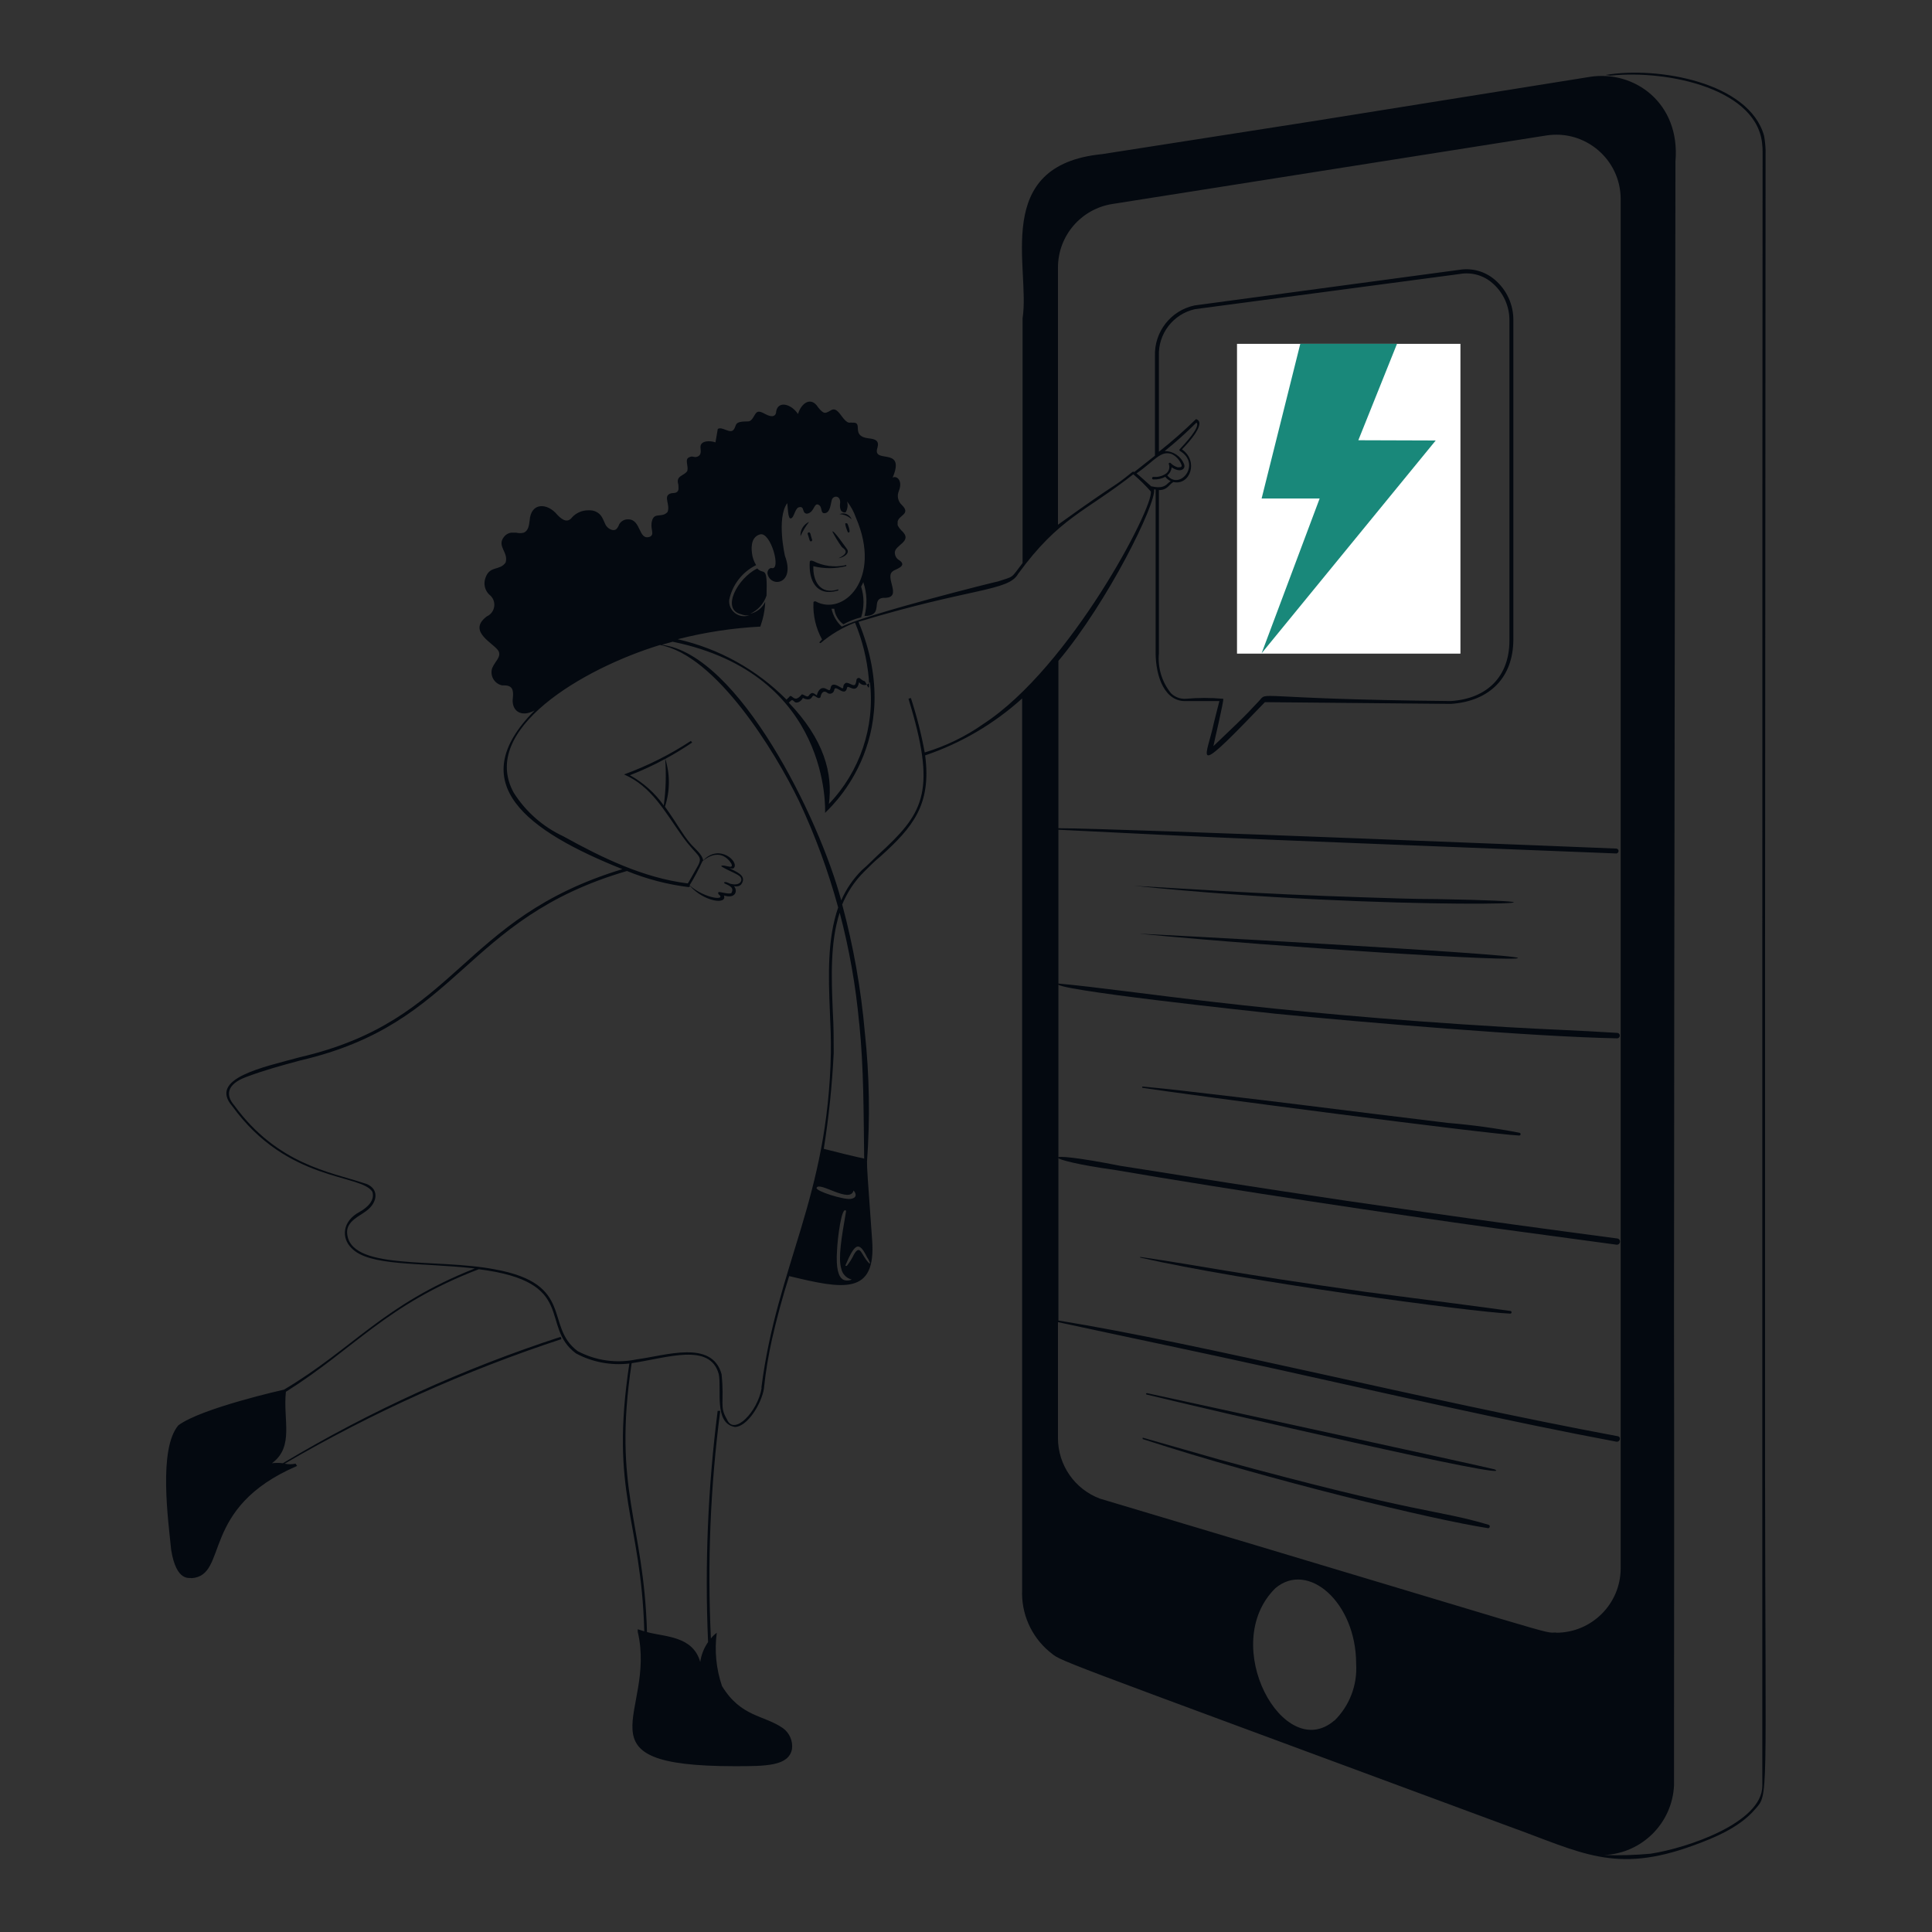 <svg version="1.2" preserveAspectRatio="xMidYMid meet" height="1080" viewBox="0 0 810 810" zoomAndPan="magnify" width="1080" xmlns:xlink="http://www.w3.org/1999/xlink" xmlns="http://www.w3.org/2000/svg"><rect x="0" y="0" width="810" height="810" fill="#333333" stroke="none"/><defs><clipPath id="69185dc630"><path d="M 518.621 144.148 L 612.297 144.148 L 612.297 274.031 L 518.621 274.031 Z M 518.621 144.148"></path></clipPath><clipPath id="7ff652df74"><path d="M 528.855 144.148 L 602 144.148 L 602 273.898 L 528.855 273.898 Z M 528.855 144.148"></path></clipPath></defs><g id="ea3228be4b"><path d="M 739.59 56.902 C 733.34 34.492 694.953 27.691 673.137 31.434 L 675.191 31.711 C 699.699 29.152 737.445 37.508 738.859 61.102 C 739.137 66.262 738.859 25.82 738.859 404.789 L 738.859 748.703 C 738.859 764.129 707.555 774.812 691.941 777.184 C 685.477 777.77 678.984 777.953 672.496 777.73 C 688.387 777.062 701.125 764.359 701.848 748.473 L 701.848 718.898 C 702.074 462.207 701.391 742.539 702.441 67.723 C 704.582 43.121 685.141 29.336 666.652 32.211 L 549.766 50.926 L 491.297 60.055 L 462.086 64.617 C 415.488 69.18 432.055 112.359 428.723 133.398 L 428.723 236.051 C 423.609 242.758 425.348 241.48 418.453 243.762 C 417.996 243.762 364.777 257 352.91 262.703 C 350.746 260.711 349.246 258.094 348.621 255.219 L 349.762 255.219 C 350.09 257.828 351.477 260.188 353.598 261.746 C 355.93 260.434 358.434 259.453 361.035 258.824 C 362.352 254.637 362.352 250.145 361.035 245.953 C 361.398 245.316 361.676 244.629 361.992 243.992 L 361.992 244.266 C 363.516 248.773 363.672 253.633 362.449 258.23 L 363.5 258.23 C 370.254 257.594 365.234 251.25 370.164 250.656 L 370.805 250.656 C 378.789 250.656 370.391 241.754 374.5 239.383 C 374.863 238.832 380.934 237.371 376.918 234.816 C 375.91 234.219 375.262 233.16 375.184 231.988 C 374.637 228.426 383.309 227.148 377.832 222.312 C 377.234 221.688 376.727 220.98 376.324 220.211 L 376.324 218.75 C 376.828 215.875 381.984 215.602 378.152 211.766 C 376.461 210.27 375.945 207.848 376.875 205.789 C 378.652 201.223 375.688 199.262 374.227 200.266 L 374.637 199.262 C 379.199 187.211 365.508 194.699 367.883 187.668 C 368.703 184.746 366.969 184.062 364.23 183.789 C 356.242 182.875 362.406 176.715 357.203 177.215 C 356.336 176.805 355.742 178.496 352.637 174.16 C 349.535 169.824 348.711 172.285 346.477 172.973 C 346.02 172.973 345.379 173.793 342.961 170.734 C 340.086 166.172 336.023 168.816 334.562 173.566 C 331.734 169.367 326.395 167.906 325.434 172.332 C 325.434 174.297 324.066 175.344 320.871 173.609 C 319.41 172.836 318.176 172.195 317.219 172.926 C 316.262 173.656 315.484 176.668 313.66 176.668 C 307.406 176.668 309.094 178.176 307.59 180.137 C 306.082 182.102 302.703 178.586 300.926 179.863 L 299.965 185.477 C 297.684 184.609 293.668 184.703 293.668 187.395 C 293.668 188.719 294.398 190.816 292.207 191.504 C 290.836 191.957 290.473 190.863 288.738 191.82 C 287.004 192.781 288.738 195.199 288.145 197.48 C 286.684 199.672 283.215 199.309 284.402 203.188 C 284.402 204.328 284.766 205.516 283.855 206.246 C 282.941 206.977 282.027 206.473 280.797 207.02 C 278.102 208.254 281.07 211.586 279.883 214.645 C 277.512 217.289 274.453 214.645 273.402 218.203 C 272.352 221.762 274.68 223.863 272.535 225.004 C 267.605 226.875 268.883 217.746 263.453 217.746 C 261.887 217.645 260.398 218.441 259.617 219.801 C 259.363 220.52 258.977 221.188 258.477 221.762 C 257.246 222.949 255.191 221.762 254.324 220.668 C 253.457 219.574 253.273 218.156 252.086 216.379 C 251.027 214.902 249.34 214.004 247.523 213.957 L 246.566 213.957 C 244.043 213.953 241.629 214.996 239.902 216.836 C 238.031 219.344 235.883 218.156 233.691 215.875 C 229.496 210.719 222.559 210.535 222.055 218.25 C 221.781 220.395 221.508 222.449 219.637 223.316 C 218.574 223.59 217.457 223.59 216.395 223.316 L 214.34 223.316 C 213.125 223.473 212.023 224.113 211.285 225.094 C 208.133 229.066 213.336 231.484 211.969 235.867 C 209.457 239.426 205.305 237.008 203.523 242.301 C 202.617 244.742 203.246 247.484 205.121 249.285 C 208.359 251.723 207.809 256.738 204.117 258.414 C 195.445 264.895 207.633 269.871 209.137 273.203 C 210.004 275.621 207.676 277.082 206.355 280.094 C 205.301 283.266 207.238 286.652 210.508 287.352 L 211.465 287.352 C 214.891 287.352 215.344 289.449 215.027 292.465 C 214.25 297.848 218.266 301.043 224.156 297.848 C 193.711 328.43 221.004 348.422 260.941 364.395 C 192.477 385.164 192.477 427.793 125.613 443.266 C 110.504 447.418 87.184 452.074 97.406 463.805 C 120.547 495.754 151.262 492.059 156.102 499.633 C 157.289 503.238 154.047 506.254 150.715 508.121 C 143.457 512.004 143.094 519.031 147.293 523.184 C 154.641 531.078 176.23 529.211 199.051 531.809 C 160.484 547.102 148.297 565.223 119.086 582.609 C 119.086 582.609 84.352 590.371 74.766 597.582 C 66.277 607.625 70.613 637.883 71.754 649.75 C 73.992 663.715 79.789 661.203 80.246 661.664 C 96.082 660.613 83.348 632.27 124.562 614.605 L 123.922 613.648 C 122.418 613.969 120.863 613.969 119.359 613.648 C 156.086 592.203 194.977 574.703 235.383 561.434 L 235.062 560.473 C 194.371 573.711 155.297 591.484 118.582 613.465 C 117.066 613.277 115.535 613.277 114.02 613.465 C 123.469 606.527 118.582 595.207 119.863 583.523 C 148.844 565.27 161.852 547.012 200.738 532.129 C 242.457 537.426 226.027 555.91 241.453 567.414 C 248.309 571.094 256.133 572.574 263.863 571.656 C 255.555 626.426 268.84 636.648 270.117 683.938 L 267.379 683.07 L 267.379 684.121 C 275.41 718.441 239.992 740.441 307.863 740.488 C 321.098 740.488 330.684 740.488 332.051 733.277 C 332.469 729.871 330.996 726.52 328.219 724.512 C 320.141 718.945 310.691 719.949 302.703 706.895 C 300.258 699.707 299.508 692.055 300.512 684.531 C 299.582 685.219 298.754 686.031 298.051 686.949 C 296.512 655.082 297.828 623.145 301.973 591.512 L 300.879 591.512 C 296.781 623.652 295.438 656.086 296.863 688.453 C 295.137 690.93 294.012 693.773 293.574 696.762 C 290.426 685.766 278.695 686.309 271.258 684.254 C 269.887 637.562 256.789 624.922 264.82 571.52 C 279.656 569.332 297.684 562.758 301.336 576.082 C 302.66 582.34 299.145 596.715 308.09 598.266 C 313.156 598.266 319.227 588.863 320.324 581.973 L 320.324 581.699 C 321.051 574.918 322.164 568.18 323.656 561.523 C 325.57 552.992 328.219 543.266 330.867 535.004 C 353.457 540.484 367.379 543.18 365.645 519.898 C 363.637 492.242 363.5 489.957 363.5 486.992 C 364.816 468.953 364.512 450.836 362.586 432.859 C 361 414.738 357.824 396.793 353.094 379.23 C 355.199 374.105 358.301 369.449 362.223 365.535 C 364.594 363.164 366.785 360.973 369.344 358.871 C 382.488 346.961 390.613 337.512 387.871 316.699 C 402.918 311.605 416.758 303.48 428.539 292.828 L 428.539 666.5 C 428.09 676.395 432.254 685.938 439.812 692.336 C 446.023 697.129 431.645 691.238 632.883 765.82 C 663.051 776.684 677.062 785.719 709.836 773.762 C 718.965 770.473 729.461 766.047 735.848 758.516 C 741.555 752.082 740.141 756.324 740.004 616.477 L 740.004 404.879 L 740.23 62.93 C 740.164 60.906 739.949 58.895 739.59 56.902 Z M 376.371 220.305 C 376.23 219.855 376.23 219.379 376.371 218.934 Z M 317.035 236.961 C 316.062 235.414 315.453 233.668 315.258 231.852 C 315.258 231.395 314.113 225.324 318.633 224.047 C 323.152 222.77 327.762 239.473 323.426 238.148 C 322.332 238.148 321.645 239.426 321.781 240.523 C 323.016 246.547 333.605 245.086 329.086 233.035 C 329.086 233.035 325.48 217.336 330.043 210.945 C 330.316 212.133 330.273 218.02 331.641 217.289 C 332.781 217.289 333.332 213.227 334.789 212.727 C 336.25 212.223 336.57 213.047 336.801 213.957 C 337.027 214.871 337.668 215.465 338.535 215.328 C 341.5 214.688 341.18 210.762 343.098 211.586 C 345.016 212.406 343.738 215.465 345.883 215.145 C 348.027 214.824 348.164 211.77 348.711 209.668 C 349.258 207.566 352.773 207.477 352.18 211.402 C 352.082 212.238 352.191 213.086 352.5 213.867 C 352.895 214.605 353.742 214.984 354.555 214.781 C 355.367 213.402 355.582 211.754 355.148 210.215 C 356.734 212.27 357.984 214.566 358.844 217.016 C 370.027 242.852 353.504 258.504 341.91 252.117 C 341.5 252.117 341.043 252.117 341.043 252.664 C 340.801 258.039 342.047 263.379 344.648 268.09 C 344.285 268.5 343.828 268.91 343.465 269.367 L 344.012 269.641 C 348.312 265.98 353.203 263.078 358.48 261.062 C 361.562 268.484 363.5 276.332 364.23 284.34 C 364.961 292.344 363.133 285.617 362.449 285.57 C 360.809 285.113 360.672 283.93 359.711 284.293 C 358.754 284.66 359.301 285.297 358.66 286.758 C 358.023 288.219 356.152 286.027 354.645 286.301 C 354.051 286.586 353.637 287.152 353.551 287.809 C 353.551 288.402 353.551 288.402 353.23 288.582 C 352.91 288.766 348.668 285.023 348.211 288.582 C 347.938 289.586 347.707 289.496 346.75 288.996 C 344.559 287.672 343.098 288.996 342.457 291.504 C 341.684 291.184 340.77 289.77 339.492 291.141 L 338.945 291.824 C 338.262 292.555 336.527 290.684 336.07 291.23 C 334.199 293.469 333.285 293.102 332.191 292.188 C 331.094 291.277 331.047 292.188 330.637 292.465 C 330.324 292.727 330.035 293.016 329.77 293.332 C 317.27 280.727 301.438 271.941 284.129 268 C 295.473 265.09 307.078 263.316 318.77 262.703 L 319.684 259.785 C 320.344 257.34 320.727 254.828 320.824 252.297 C 319.617 254.855 317.289 256.711 314.527 257.32 C 317.77 255.84 320.25 253.078 321.371 249.695 C 321.828 236.324 320.184 241.297 317.492 238.332 C 309.188 242.395 302.156 255.586 310.785 257.547 C 311.852 257.984 313.02 258.125 314.16 257.957 C 309.84 259.539 305.336 256.105 305.719 251.523 C 307.027 245.203 311.168 239.836 316.945 236.961 Z M 347.48 337.375 C 349.305 324.141 345.426 309.988 330.73 294.609 C 331.066 294.215 331.449 293.859 331.871 293.559 C 332.293 293.258 333.195 294.336 333.332 294.426 C 334.652 294.93 336.07 293.742 336.617 292.602 C 338.121 293.422 339.766 293.605 340.543 292.098 C 341.316 290.594 342.734 293.559 343.965 292.371 C 344.285 290.637 345.152 289.312 346.656 290.316 C 347.652 291.309 349.348 290.852 349.711 289.496 C 349.734 289.406 349.75 289.312 349.762 289.223 C 350.172 286.621 354.324 292.691 355.148 288.266 C 355.512 286.848 359.117 291.461 360.168 286.027 C 361.277 287.613 363.625 287.613 364.73 286.027 C 366.871 304.816 360.512 323.578 347.387 337.191 Z M 319.32 581.879 C 317.766 591.738 307.77 602.191 304.805 595.117 C 301.473 589.547 303.801 588.27 302.523 576.129 C 298.504 561.523 278.969 568.371 266.922 569.922 C 258.523 571.711 249.766 570.48 242.184 566.453 C 228.125 556.004 241.27 538.289 207.402 532.176 C 182.484 527.34 145.922 533 145.512 516.52 C 145.512 511.957 150.809 509.812 153.41 507.805 C 158.703 504.059 159.16 497.672 152.406 495.98 C 138.711 491.418 116.301 488.223 98.227 463.441 C 94.531 459.195 94.988 454.633 103.109 451.57 C 110.461 448.789 118.266 446.641 125.934 444.59 C 193.391 428.934 193.938 385.254 262.859 365.172 C 271.148 368.562 279.852 370.836 288.738 371.926 C 288.961 371.832 289.164 371.691 289.332 371.516 C 295.312 378.09 304.941 379.41 303.527 375.441 C 308.5 376.992 309.367 373.34 307.727 371.562 C 308.273 371.562 310.234 372.02 311.102 370.238 C 312.883 366.996 308.637 365.445 305.809 363.984 C 306.266 363.984 307.223 364.348 307.59 363.984 C 310.234 361.473 301.52 353.441 294.809 360.789 C 294.488 358.141 291.066 355.586 289.379 353.578 C 285.863 349.379 284.312 345.957 278.789 338.195 C 280.926 331.695 280.973 324.688 278.926 318.16 C 282.797 316.074 286.562 313.789 290.199 311.312 L 289.652 310.629 C 280.887 316.383 271.48 321.102 261.625 324.688 C 273.129 329.66 278.742 340.297 285.91 350.383 C 293.074 360.469 295.539 358.188 291.477 364.988 C 291.156 365.535 288.465 370.422 288.328 370.375 C 269.707 368.047 252.453 359.648 236.16 350.613 C 227.629 346.645 220.422 340.305 215.391 332.355 C 200.785 305.883 244.418 280.277 276.688 270.418 C 300.012 274.617 324.797 314.691 335.066 336.004 C 341.773 350.328 347.242 365.203 351.406 380.461 C 346.84 393.605 347.297 409.078 347.938 424.234 C 348.211 430.211 348.438 435.914 348.348 441.348 C 347.16 502.234 325.801 530.352 319.227 581.695 Z M 294.488 361.109 C 302.523 354.398 306.586 362.023 306.676 362.203 C 307.223 363.574 306.266 363.484 305.305 363.254 L 303.434 362.891 L 302.523 362.891 C 302.422 363.008 302.422 363.18 302.523 363.301 C 305.945 365.398 309.688 366.496 310.555 367.863 C 311.422 369.234 310.234 371.652 305.992 370.465 C 305.398 370.145 303.844 369.414 303.57 370.055 C 303.297 370.695 308.137 371.289 306.812 374.027 C 306.812 375.484 301.699 373.707 301.242 374.027 C 301.066 374.289 301.066 374.633 301.242 374.895 C 304.805 377.676 295.676 376.902 289.102 371.195 C 291.098 367.945 292.895 364.574 294.488 361.109 Z M 278.879 318.16 C 279.367 324.676 279.168 331.223 278.285 337.695 C 274.562 332.457 269.711 328.121 264.09 325.008 C 269.168 323.059 274.109 320.773 278.879 318.16 Z M 342.367 497.992 C 343.508 495.16 356.473 504.789 357.84 499.129 C 358.938 500.227 359.527 502.234 356.609 502.645 C 353.688 503.055 341.773 499.359 342.367 497.992 Z M 354.738 507.668 C 352.684 519.578 351.406 527.34 352.684 531.809 C 353.094 533.996 354.703 535.762 356.836 536.375 C 357.84 536.375 354.965 537.469 353.32 536.375 C 351.68 535.281 350.355 532.176 350.949 523.867 C 351.133 519.531 352.82 505.293 354.738 507.668 Z M 364.824 529.527 C 364.824 529.527 364.457 529.988 364.32 529.527 C 361.082 526.426 360.762 521.176 357.977 526.012 C 357.215 527.641 356.266 529.172 355.148 530.578 C 354.965 530.824 354.598 530.824 354.418 530.578 C 358.48 520.996 360.168 520.309 363.547 527.156 C 364.062 527.883 364.461 528.68 364.73 529.527 Z M 360.258 429.117 C 362.176 447.969 362.039 466.816 362.312 485.762 C 361.676 485.484 361.398 485.762 345.379 481.652 C 347.484 468.363 348.871 454.969 349.535 441.531 C 349.535 436.008 349.535 430.348 349.168 424.324 C 348.574 409.945 347.98 395.25 352.043 382.652 C 356.066 397.852 358.797 413.367 360.215 429.027 Z M 412.246 303.555 C 404.754 308.816 396.461 312.84 387.691 315.469 C 386.273 307.738 384.336 300.113 381.895 292.645 L 380.891 292.918 C 381.211 294.062 381.527 295.203 381.895 296.344 C 392.664 332.855 386.457 341.574 368.477 358.098 C 366.148 360.242 363.91 362.66 361.355 364.805 C 357.691 368.453 354.75 372.758 352.684 377.496 C 343.555 343.172 309.777 274.344 277.465 270.328 L 282.027 269.047 C 348.668 282.742 345.926 340.203 345.926 340.797 C 346.203 340.203 380.891 311.223 359.941 260.695 C 407.363 246.32 422.789 247.961 426.898 240.523 C 444.242 216.836 454.785 214.824 475.141 198.852 C 477.766 201.07 480.223 203.48 482.488 206.062 C 483.77 212.543 448.805 279.73 412.246 303.555 Z M 527.723 294.016 C 523.844 297.941 525.941 296.527 508.734 312.82 C 508.734 312.273 513.301 293.332 512.84 292.965 C 507.633 292.5 502.395 292.5 497.184 292.965 C 494.867 293.121 492.59 292.273 490.934 290.637 C 487.145 285.938 485.324 279.949 485.867 273.934 L 485.867 205.469 C 489.473 205.469 489.93 203.277 491.938 202.09 C 498.922 203.688 502.664 193.328 495.543 188.398 C 498.828 185.113 505.859 177.078 501.43 175.711 C 496.492 180.551 491.297 185.121 485.867 189.402 L 485.867 149.285 C 485.492 139.922 491.875 131.637 501.023 129.613 L 612.023 114.871 C 616.934 114.004 621.969 115.414 625.715 118.703 C 630.316 122.668 632.926 128.469 632.836 134.543 L 632.836 268.547 C 632.836 283.426 623.707 292.918 608.234 293.922 C 522.793 293.055 532.012 289.496 527.723 294.016 Z M 488.379 189.039 C 493 185.324 497.418 181.363 501.613 177.172 C 503.527 178.906 496.5 186.301 494.676 188.262 C 494.176 188.766 494.676 189.039 494.676 189.039 C 503.805 194.516 494.676 205.789 489.383 199.309 C 490.43 198.48 491.09 197.258 491.207 195.93 C 494.812 198.348 497.184 196.75 496.457 194.699 C 495.172 191.352 491.961 189.137 488.379 189.129 Z M 491.25 190.363 C 493.16 191.293 494.633 192.93 495.359 194.926 C 495.68 195.93 494.812 195.93 493.762 195.93 C 492.641 195.59 491.621 194.98 490.797 194.148 C 490.551 193.887 490.113 193.988 490.004 194.332 C 489.957 194.492 489.996 194.668 490.113 194.789 C 490.562 196.312 489.926 197.949 488.562 198.758 C 487.113 199.656 485.418 200.07 483.723 199.945 C 483.316 199.824 482.938 200.188 483.031 200.598 C 483.105 200.902 483.422 201.086 483.723 200.996 C 485.406 201.074 487.074 200.695 488.562 199.902 C 489.156 200.688 489.941 201.316 490.844 201.727 C 490.391 201.992 489.977 202.312 489.609 202.684 C 487.055 205.379 483.309 203.824 482.672 203.918 C 481.574 202.957 477.652 199.352 476.508 198.484 C 484.086 193.191 486.598 188.719 491.25 190.363 Z M 559.441 721.316 C 538.309 739.574 510.652 689.598 534.703 665.863 C 548.398 654.27 568.57 671.797 568.57 697.539 C 569.141 706.445 565.809 715.156 559.441 721.41 Z M 652.414 684.438 C 646.207 684.438 661.543 688.184 461.129 628.301 C 450.574 624.328 443.578 614.246 443.559 602.969 L 443.559 554.312 C 473.957 560.887 504.395 567.184 534.84 573.938 C 583.68 584.758 633.062 596.074 677.656 604.43 C 679.16 604.699 679.801 602.465 678.293 602.148 C 595.5 586.719 504.578 563.488 443.738 553.629 L 443.738 347.871 C 466.562 349.016 505.039 350.93 535.344 352.164 C 535.844 352.164 675.238 357.777 677.746 357.824 C 678.539 357.656 678.852 356.695 678.309 356.094 C 678.16 355.93 677.965 355.816 677.746 355.77 C 677.246 355.77 469.48 347.281 443.738 347.234 L 443.738 277.082 C 464.508 252.344 484.816 211.082 483.855 205.195 L 484.5 205.195 L 484.5 273.66 C 484.5 283.426 488.238 294.516 497.551 293.922 L 511.242 293.922 C 511.242 293.922 509.602 300.223 508.918 303.051 C 506.086 316.746 498.922 327.059 526.352 298.488 L 530.324 294.379 L 608.281 295.109 C 624.664 294.016 634.48 283.93 634.48 268.043 L 634.48 134.449 C 634.594 127.879 631.762 121.602 626.766 117.336 C 622.637 113.758 617.129 112.219 611.746 113.137 L 500.793 128.059 C 490.855 130.18 483.867 139.125 484.223 149.285 L 484.223 191.047 L 475.555 197.891 C 475.305 197.723 474.977 197.723 474.73 197.891 C 465.281 205.562 471.125 200.176 443.559 219.984 L 443.559 112.223 C 443.531 98.91 453.227 87.57 466.379 85.52 L 648.215 56.812 C 664.633 54.203 679.488 66.891 679.48 83.512 L 679.48 657.508 C 679.457 672.438 667.344 684.531 652.414 684.531 Z M 652.414 684.438" style="stroke:none;fill-rule:nonzero;fill:#040910;fill-opacity:1;"></path><path d="M 339.215 218.797 C 336.883 219.84 335.445 222.227 335.609 224.777 C 336.574 222.648 337.785 220.641 339.215 218.797 Z M 357.062 217.746 C 356.301 215.688 353.969 214.688 351.949 215.555 C 353.863 215.645 355.68 216.426 357.062 217.746 Z M 351.539 234.043 C 353.867 233.723 356.516 231.895 355.008 230.07 C 354.645 229.613 349.258 221.762 348.984 222.906 C 350.133 225.129 351.445 227.262 352.91 229.293 C 353.457 229.98 357.016 231.441 351.539 234.043 Z M 338.625 223.91 C 339.398 225.961 339.309 227.105 340.082 226.965 C 340.395 226.898 340.582 226.586 340.496 226.281 C 339.766 224.41 339.902 222.949 338.988 223.223 C 338.699 223.312 338.535 223.617 338.625 223.91 Z M 354.734 219.391 C 354.734 219.391 353.684 218.613 355.238 222.629 C 355.559 223.453 355.738 223.316 356.012 223.18 C 356.285 223.039 356.332 222.129 355.418 219.801 C 355.352 219.492 355.039 219.305 354.734 219.391 Z M 339.492 235.547 C 338.988 243.488 342.32 250.105 351.039 247.688 C 351.496 247.688 351.586 247.277 351.496 247.188 C 351.391 247.094 351.234 247.094 351.129 247.188 C 344.055 249.375 340.77 243.855 340.996 237.371 C 345.492 238.496 350.195 238.496 354.688 237.371 C 354.879 237.281 354.898 237.02 354.727 236.898 C 354.586 236.805 354.398 236.855 354.324 237.008 C 349.828 237.945 345.148 237.332 341.043 235.273 C 340.266 234.953 339.582 234.906 339.492 235.547 Z M 558.297 237.055 C 547.527 229.43 539.039 256.086 554.742 255.902 C 563.09 256.086 566.059 242.074 558.297 237.055 Z M 534.75 425.008 C 571.262 428.613 642.418 434.641 677.973 435.324 C 678.852 435.324 679.402 434.371 678.961 433.609 C 678.758 433.258 678.383 433.043 677.973 433.043 C 662.547 432.035 647.121 431.535 631.691 430.621 C 525.801 424.32 475.141 415.195 443.785 412.363 C 437.805 414.691 528.496 424.32 534.75 425.008 Z M 677.879 519.215 C 555.562 503.055 494.309 492.512 469.891 488.816 C 432.875 481.469 437.441 486.398 467.148 490.461 C 517.359 499.086 585.18 509.172 626.305 514.879 L 677.879 521.863 C 678.902 521.855 679.531 520.75 679.02 519.867 C 678.781 519.469 678.352 519.215 677.879 519.215 Z M 602.527 376.945 C 592.352 376.945 582.078 376.535 571.855 376.215 C 526.211 374.758 491.57 372.246 475.504 371.379 C 581.762 382.332 690.297 378.5 602.527 376.945 Z M 477.969 391.508 C 539.723 397.395 636.395 403.375 636.395 401.641 C 636.395 399.906 475.504 391.188 477.969 391.508 Z M 607 470.789 L 576.012 466.996 C 555.379 464.445 534.934 461.844 514.07 459.422 C 502.434 458.051 490.797 456.637 479.109 455.543 C 478.902 455.547 478.77 455.773 478.879 455.957 C 478.926 456.039 479.016 456.086 479.109 456.09 C 497.641 458.965 623.477 475.441 636.941 476.082 C 637.398 476.078 637.68 475.578 637.449 475.188 C 637.34 475.008 637.148 474.895 636.941 474.895 C 627.043 472.98 617.047 471.609 607 470.789 Z M 633.152 549.613 C 631.328 549.246 573.27 541.715 572.816 541.668 C 514.754 533.453 504.352 530.809 478.016 526.973 L 478.016 527.246 C 520.734 537.016 616.723 550.066 633.199 550.75 C 633.637 550.734 633.895 550.246 633.656 549.875 C 633.551 549.703 633.355 549.605 633.152 549.613 Z M 480.891 584.074 C 480.434 584.074 480.25 584.621 480.891 584.711 C 506.312 590.918 638.219 621.59 626.582 616.023 C 622.152 614.832 481.348 584.164 480.891 584.074 Z M 624.023 639.25 C 602.023 632.68 596.637 635.281 511.016 611.867 L 479.066 602.738 L 479.066 603.332 C 532.055 620.586 601.02 637.199 624.023 640.715 C 624.754 640.484 624.844 639.434 624.023 639.25 Z M 587.875 223.59 C 587.438 217.492 584.309 211.906 579.344 208.344 C 579.516 203.094 579.207 197.84 578.43 192.645 C 588.801 194.59 598.383 186.625 598.371 176.074 C 598.371 155.172 567.703 153.254 564.824 173.746 C 564.141 173.746 563.41 173.43 562.68 173.336 C 561.914 168.586 556.289 166.449 552.555 169.488 C 551 170.758 550.148 172.699 550.266 174.707 C 549.812 175.48 535.98 173.383 532.008 212.043 C 532.141 212.734 532.141 213.449 532.008 214.141 C 527.34 216.984 524.039 221.621 522.879 226.965 C 522.793 227.25 522.793 227.551 522.879 227.832 C 522.906 228.809 523.691 229.59 524.66 229.613 L 538.355 228.699 C 588.059 225.461 588.148 226.418 587.875 223.59 Z M 597.004 176.074 C 597.004 196.66 565.875 196.66 565.875 176.074 C 565.875 155.492 597.051 155.355 597.051 176.074 Z M 597.004 176.074" style="stroke:none;fill-rule:nonzero;fill:#040910;fill-opacity:1;"></path><path d="M 578.391 176.668 C 579.824 175.02 581.148 173.281 582.359 171.465 C 582.359 182.969 581.266 184.566 582.906 185.477 C 584.043 186.18 585.512 185.391 585.555 184.059 C 585.555 184.027 585.555 184 585.555 183.973 C 585.555 167.449 585.555 165.715 583.684 165.715 C 583.254 165.727 582.863 165.945 582.633 166.309 L 579.758 170.871 C 578.738 172.328 577.824 173.852 577.02 175.438 C 576.52 176.305 577.57 177.262 578.391 176.668 Z M 578.391 176.668" style="stroke:none;fill-rule:nonzero;fill:#040910;fill-opacity:1;"></path><g clip-path="url(#69185dc630)" clip-rule="nonzero"><path d="M 518.621 144.148 L 612.297 144.148 L 612.297 274.051 L 518.621 274.051 Z M 518.621 144.148" style="stroke:none;fill-rule:nonzero;fill:#ffffff;fill-opacity:1;"></path></g><g clip-path="url(#7ff652df74)" clip-rule="nonzero"><path d="M 528.938 209.008 C 528.938 209.008 553.266 209.008 553.266 209.008 C 553.266 209.008 528.938 273.883 528.938 273.883 C 528.938 273.883 601.922 184.68 601.922 184.68 C 601.922 184.68 569.484 184.574 569.484 184.574 C 569.484 184.574 585.703 144.133 585.703 144.133 C 585.703 144.133 545.156 144.133 545.156 144.133 C 545.156 144.133 528.938 209.008 528.938 209.008 Z M 528.938 209.008" style="stroke:none;fill-rule:nonzero;fill:#19887a;fill-opacity:1;"></path></g></g></svg>